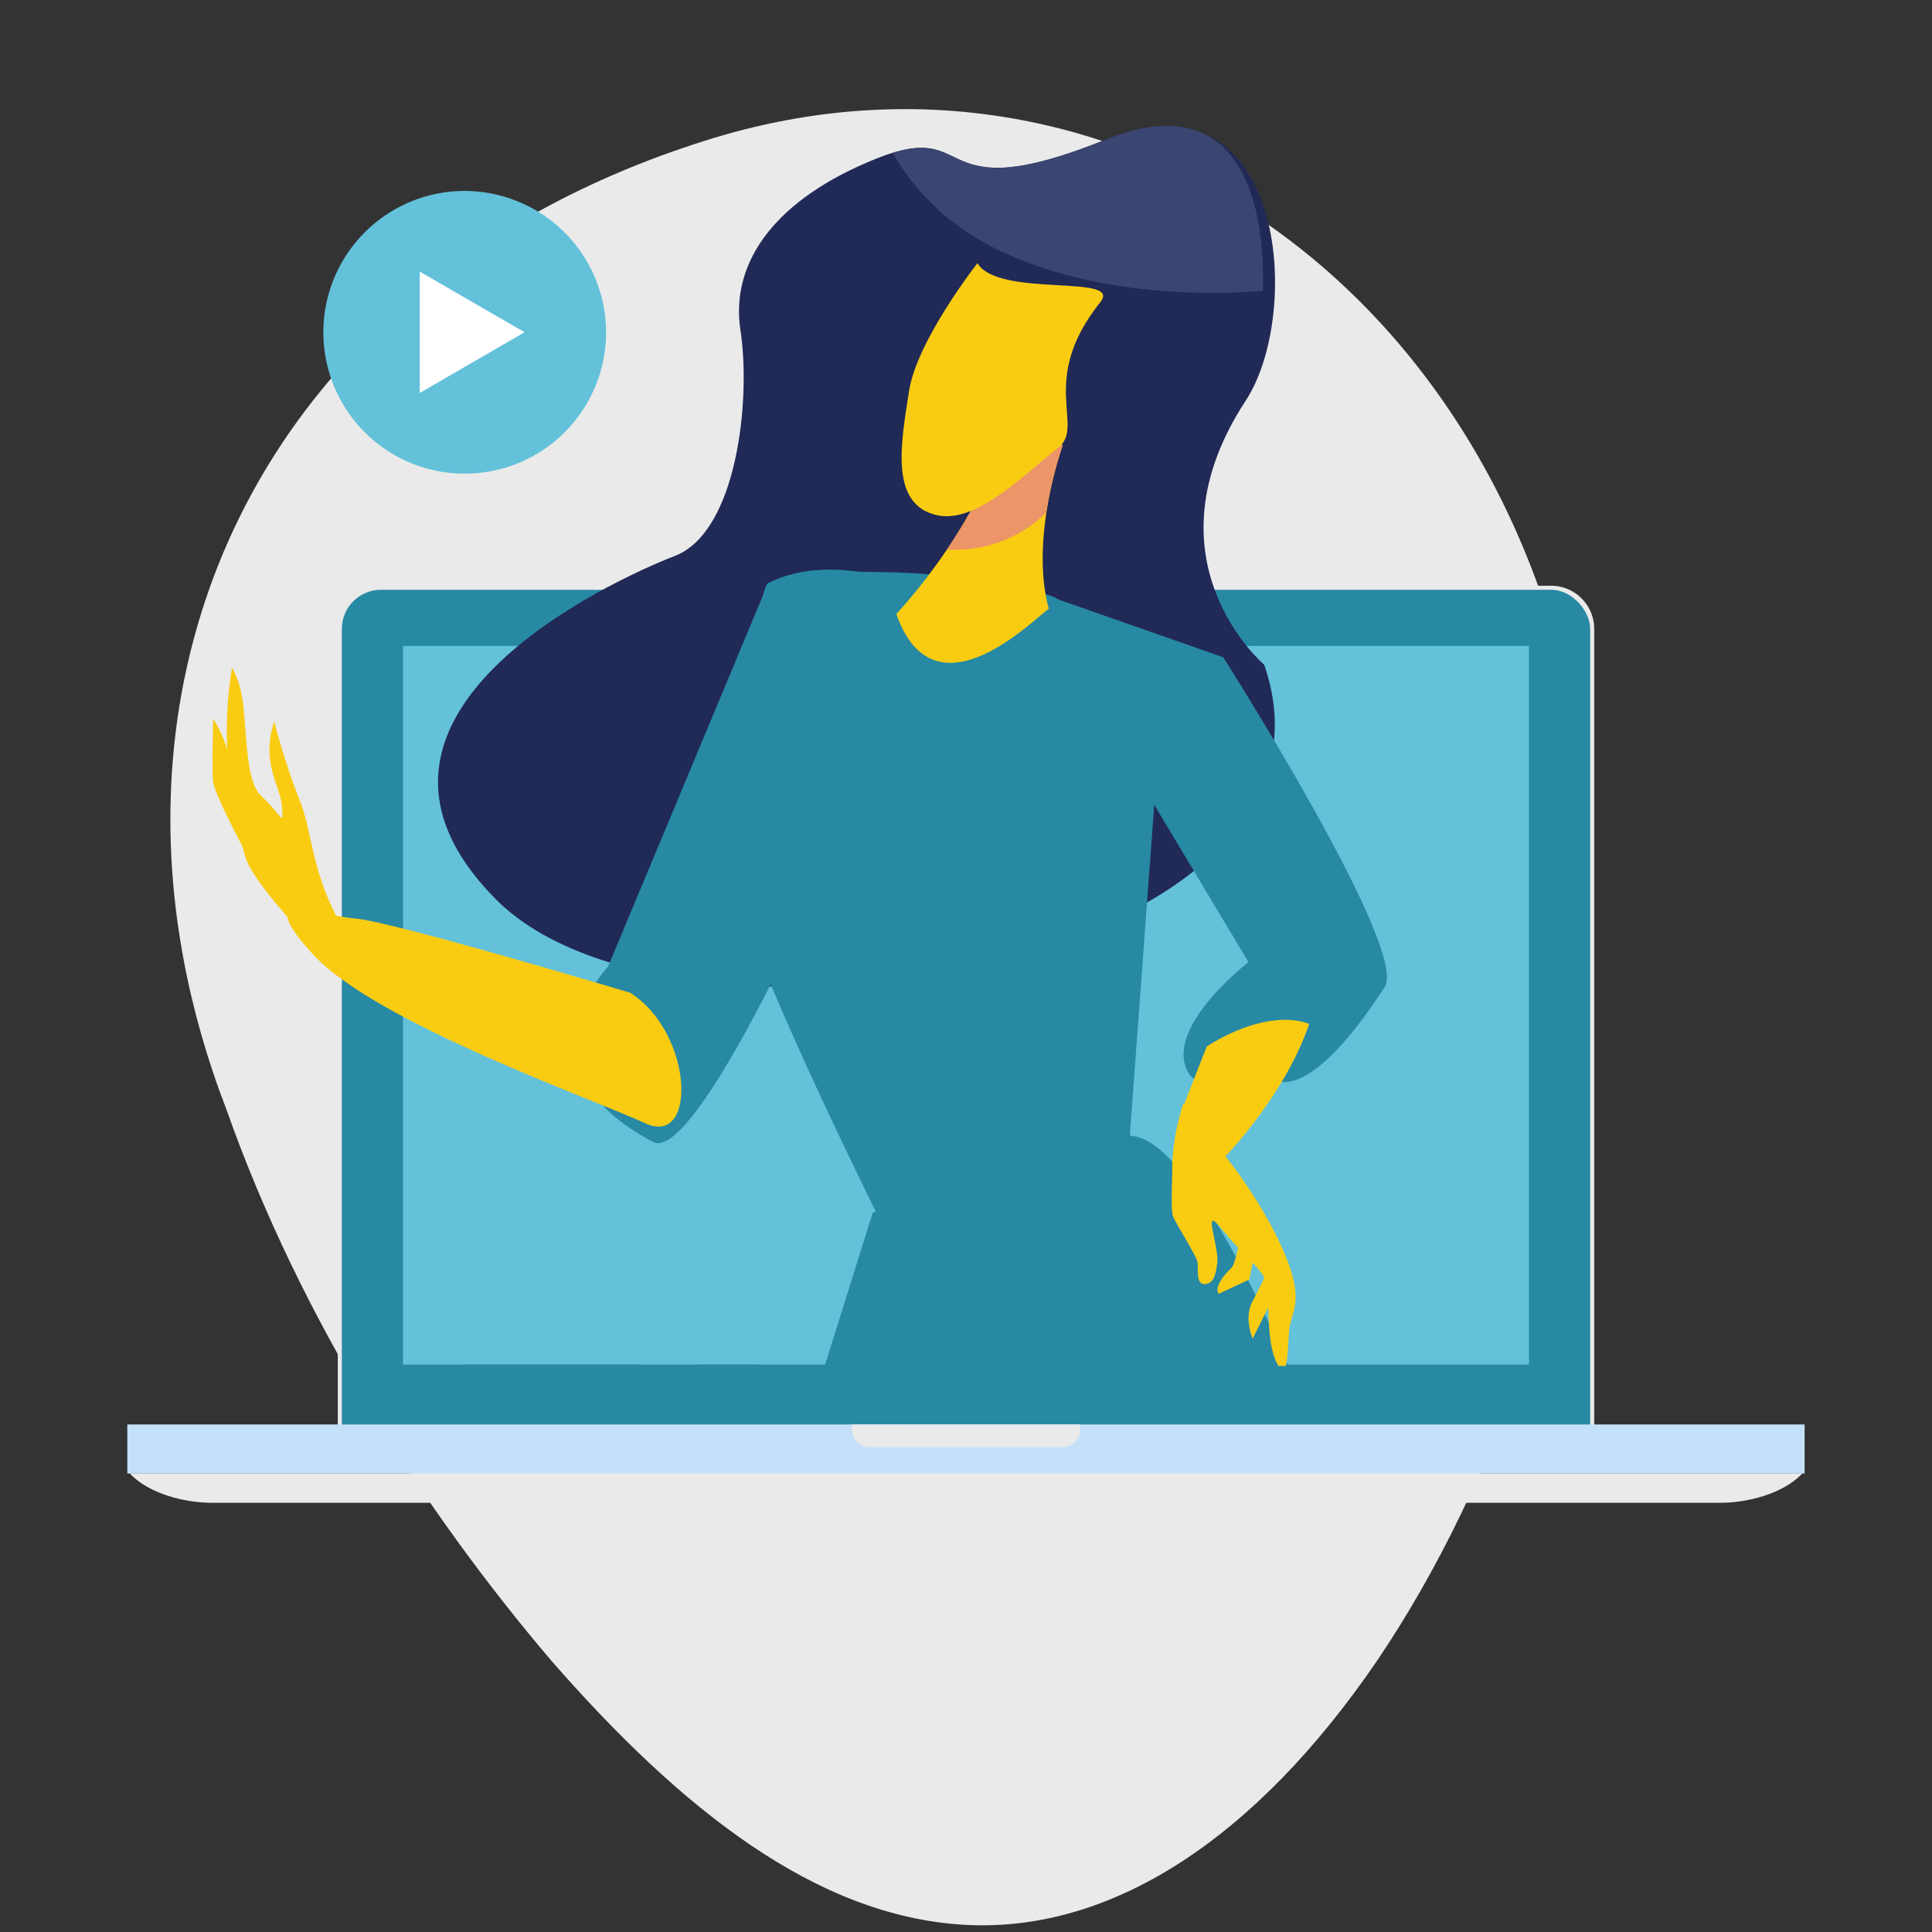 <svg xmlns="http://www.w3.org/2000/svg" xmlns:xlink="http://www.w3.org/1999/xlink" viewBox="0 0 300 300"><rect x="0" y="0" width="300" height="300" fill="#333333" stroke="none"/><defs><style>.cls-1{fill:none;}.cls-2{fill:#eaeaea;}.cls-3{fill:#2789a4;}.cls-4{fill:#63c1da;}.cls-5{fill:#c5e1f9;}.cls-6{clip-path:url(#clip-path);}.cls-7{fill:#212957;}.cls-8{fill:#3b4572;}.cls-9{fill:#f9cc12;}.cls-10{fill:#ec9568;}.cls-11{fill:#fff;}</style><clipPath id="clip-path"><rect class="cls-1" x="24.87" y="1" width="199.99" height="211.1"/></clipPath></defs><g id="_1ST_WAVE" data-name="1ST WAVE"><path class="cls-2" d="M247.36,145.82c0,44.26-15,84.63-33.49,112-18.87,27.66-41.31,42.37-64.15,41.06-23-1.32-43.92-17.91-64.1-41-19.82-23.27-38.95-53-50.45-85.57C10.78,109.12,38.29,44.53,109,22,179.24-.68,249.5,55.13,247.36,145.82Z"/><path class="cls-2" d="M59.15,228.7a6.72,6.72,0,0,1-6.7-6.71V97.65a6.71,6.71,0,0,1,6.7-6.7h181.7a6.71,6.71,0,0,1,6.7,6.7V222a6.71,6.71,0,0,1-6.7,6.71Z"/><rect class="cls-3" x="53.08" y="91.58" width="193.84" height="136.5" rx="6.08"/><rect class="cls-4" x="62.58" y="100.29" width="174.84" height="111.6"/><path class="cls-5" d="M149.79,95.8a.82.82,0,0,1-.82.82.82.82,0,0,1-.81-.82A.81.81,0,0,1,149,95,.82.82,0,0,1,149.79,95.8Z"/><polygon class="cls-3" points="142.91 100.29 146.28 91.58 118.47 91.58 115.09 100.29 142.91 100.29"/><polygon class="cls-3" points="71.83 211.88 65.56 228.07 93.38 228.07 99.65 211.88 71.83 211.88"/><polygon class="cls-3" points="160.79 100.29 164.17 91.58 155.23 91.58 151.85 100.29 160.79 100.29"/><polygon class="cls-3" points="108.6 211.88 102.32 228.07 111.26 228.07 117.54 211.88 108.6 211.88"/><rect class="cls-5" x="19.77" y="221.19" width="260.45" height="7.62"/><path class="cls-2" d="M20.16,228.81c3.08,3.26,8.74,4.54,12.65,4.54H267.2c3.91,0,9.57-1.28,12.65-4.54Z"/><path class="cls-2" d="M132.31,221.19V222a2.72,2.72,0,0,0,2.72,2.72H165a2.71,2.71,0,0,0,2.72-2.72v-.82Z"/><g class="cls-6"><path class="cls-7" d="M196.3,103.22s-19.11-16.21-2.87-41c9-13.72,6.1-51.79-21.69-40.57s-19.8-3.32-35.49,2.91-22.92,16-21.27,26.76-.53,31.27-10.18,35-56,24.85-27.81,53.31S212.48,149.89,196.3,103.22Z"/><path class="cls-8" d="M171.74,21.68c-26.27,10.6-20.59-1.79-33.13,2.07a37.25,37.25,0,0,0,6.07,7.83c10.75,10.86,31.17,15.1,51.41,13.6C196.55,29.65,191.5,13.7,171.74,21.68Z"/><path class="cls-9" d="M103.1,299.47,36.68,431.07s2.09,2.18,25.47-22.58c24.61-26.05,49.05-51.13,57.15-63.87s10.42-48.63,7-49.78S103.1,299.47,103.1,299.47Z"/><path class="cls-3" d="M180.67,105.54l-7,94.68L138.41,193s-24.31-48.27-24.31-57.31c0-1.74,2.89-44,5.2-45.16,6.49-3.24,13.32-1.73,14.48-1.73,20.84,0,30.1,4,30.1,4Z"/><path class="cls-9" d="M166.77,302.94l-8.1,121.57s30.1-41.68,35.89-67.15,6.95-67.15,1.16-69.47S166.77,302.94,166.77,302.94Z"/><path class="cls-10" d="M195.72,287.89c-5.79-2.31-28.95,15.05-28.95,15.05l-1.71,25.7a101.86,101.86,0,0,0,23.71-3.7,24.75,24.75,0,0,0,10.55-6C200,302.79,199,289.18,195.72,287.89Z"/><path class="cls-10" d="M126.34,321.37c2-13,2-25.85-.09-26.53-3.47-1.16-23.15,4.63-23.15,4.63l-6.37,13A220.86,220.86,0,0,0,126.34,321.37Z"/><path class="cls-3" d="M135.51,188.32l-37,118.1s56.74,23.15,100.73,10.41,0-106.51,0-106.51-12.73-30.11-22-33.58S135.51,188.32,135.51,188.32Z"/><path class="cls-3" d="M119.3,90.48,94.41,150.11s-15,15.63,7,27.21c6.17,3.25,24.31-37,24.31-37Z"/><path class="cls-3" d="M159,91.22l34.87,58.18s-13.76,10.55-9.13,17.5c1.77,2.65,12.73.58,12.73.58s5.22,4.9,17.55-14.24c3.77-5.86-25.07-51.18-25.07-51.18Z"/><path class="cls-9" d="M198,200.92l-3.49,6.92s-1.36-3.09-.11-5.58c1.08-2.15,2.42-4.77,2.42-4.77Z"/><path class="cls-9" d="M195,193.75l-1,4.93-4.76,2.22s-1.09-1.06,2-4.05c.7-.69,1.64-6.14,1.64-6.14Z"/><path class="cls-9" d="M185.8,174.46a71.57,71.57,0,0,1,12.37,17.38c5.06,10.2,2.28,11.39,2,14.89s-.25,8.44-2,4.7-.85-10.59-1.66-12.59-3.42-4.07-5.5-6.46-3.29-4.3-2.68-1.2.84,4.15.64,5.26-.35,2.86-1.85,2.95-1-2.4-1.19-3.44-3.27-5.82-3.75-7-.1-5.57-.15-8.36a34.7,34.7,0,0,1,1.25-7.67C184.07,169.81,183.72,172.06,185.8,174.46Z"/><path class="cls-9" d="M97.88,154.16S60.67,143,55.06,142.61s-16.15-5.12-6.55,5.49,43.62,22.57,51.69,26.32S107.73,160.53,97.88,154.16Z"/><path class="cls-9" d="M156.09,65.78C158,54.53,165,69.2,165,69.2s-5.17,14.29-2.14,25.35c-1.55.76-17.67,17.93-23.68.79C148.43,85.18,154.86,73.16,156.09,65.78Z"/><path class="cls-10" d="M162.46,79.59a19.95,19.95,0,0,1-15.41,5.72c4.94-7.29,8.2-14.49,9-19.53C158,54.53,165,69.2,165,69.2A61.45,61.45,0,0,0,162.46,79.59Z"/><path class="cls-9" d="M151.78,40.86s-9.42,12-10.63,19.89-3.18,17.82,4.59,19.3c6.23,1.18,14.13-7.15,18.52-10.47s-3.21-10.38,6.6-22.67C174.4,42.47,155,46.31,151.78,40.86Z"/><path class="cls-9" d="M187.38,162.5l-3.95,10.09,5.5,8.4s10.28-10,14.36-22C199.37,157.45,193.22,158.74,187.38,162.5Z"/><path class="cls-9" d="M58.21,150.8c-10-11.19-9.23-20.53-11.62-26.38a107.83,107.83,0,0,1-4-12.39c-2.15,6.37,1,10.1,1.18,13.17s.49,2-3.35-1.78c-2.19-2.13-2.11-9.35-2.66-14-.48-4-1.74-5.72-1.74-5.72a61.73,61.73,0,0,0-.75,12.5c.43,7.64,2.36,15.81,3.07,17.53,1.28,3.15,7.76,10.84,13.2,15.6C57.7,154.68,65.45,158.86,58.21,150.8Z"/><path class="cls-9" d="M39.1,134.14s-5.7-10.33-6-12.75c-.23-1.68,0-9.79,0-9.79s2.41,3.63,2.48,6.89S39.1,134.14,39.1,134.14Z"/></g><path class="cls-4" d="M94.11,51.59a21.95,21.95,0,1,1-22-21.94A22,22,0,0,1,94.11,51.59Z"/><polygon class="cls-11" points="81.45 51.59 73.31 56.31 65.18 61.02 65.18 51.59 65.18 42.17 73.31 46.88 81.45 51.59"/></g></svg>